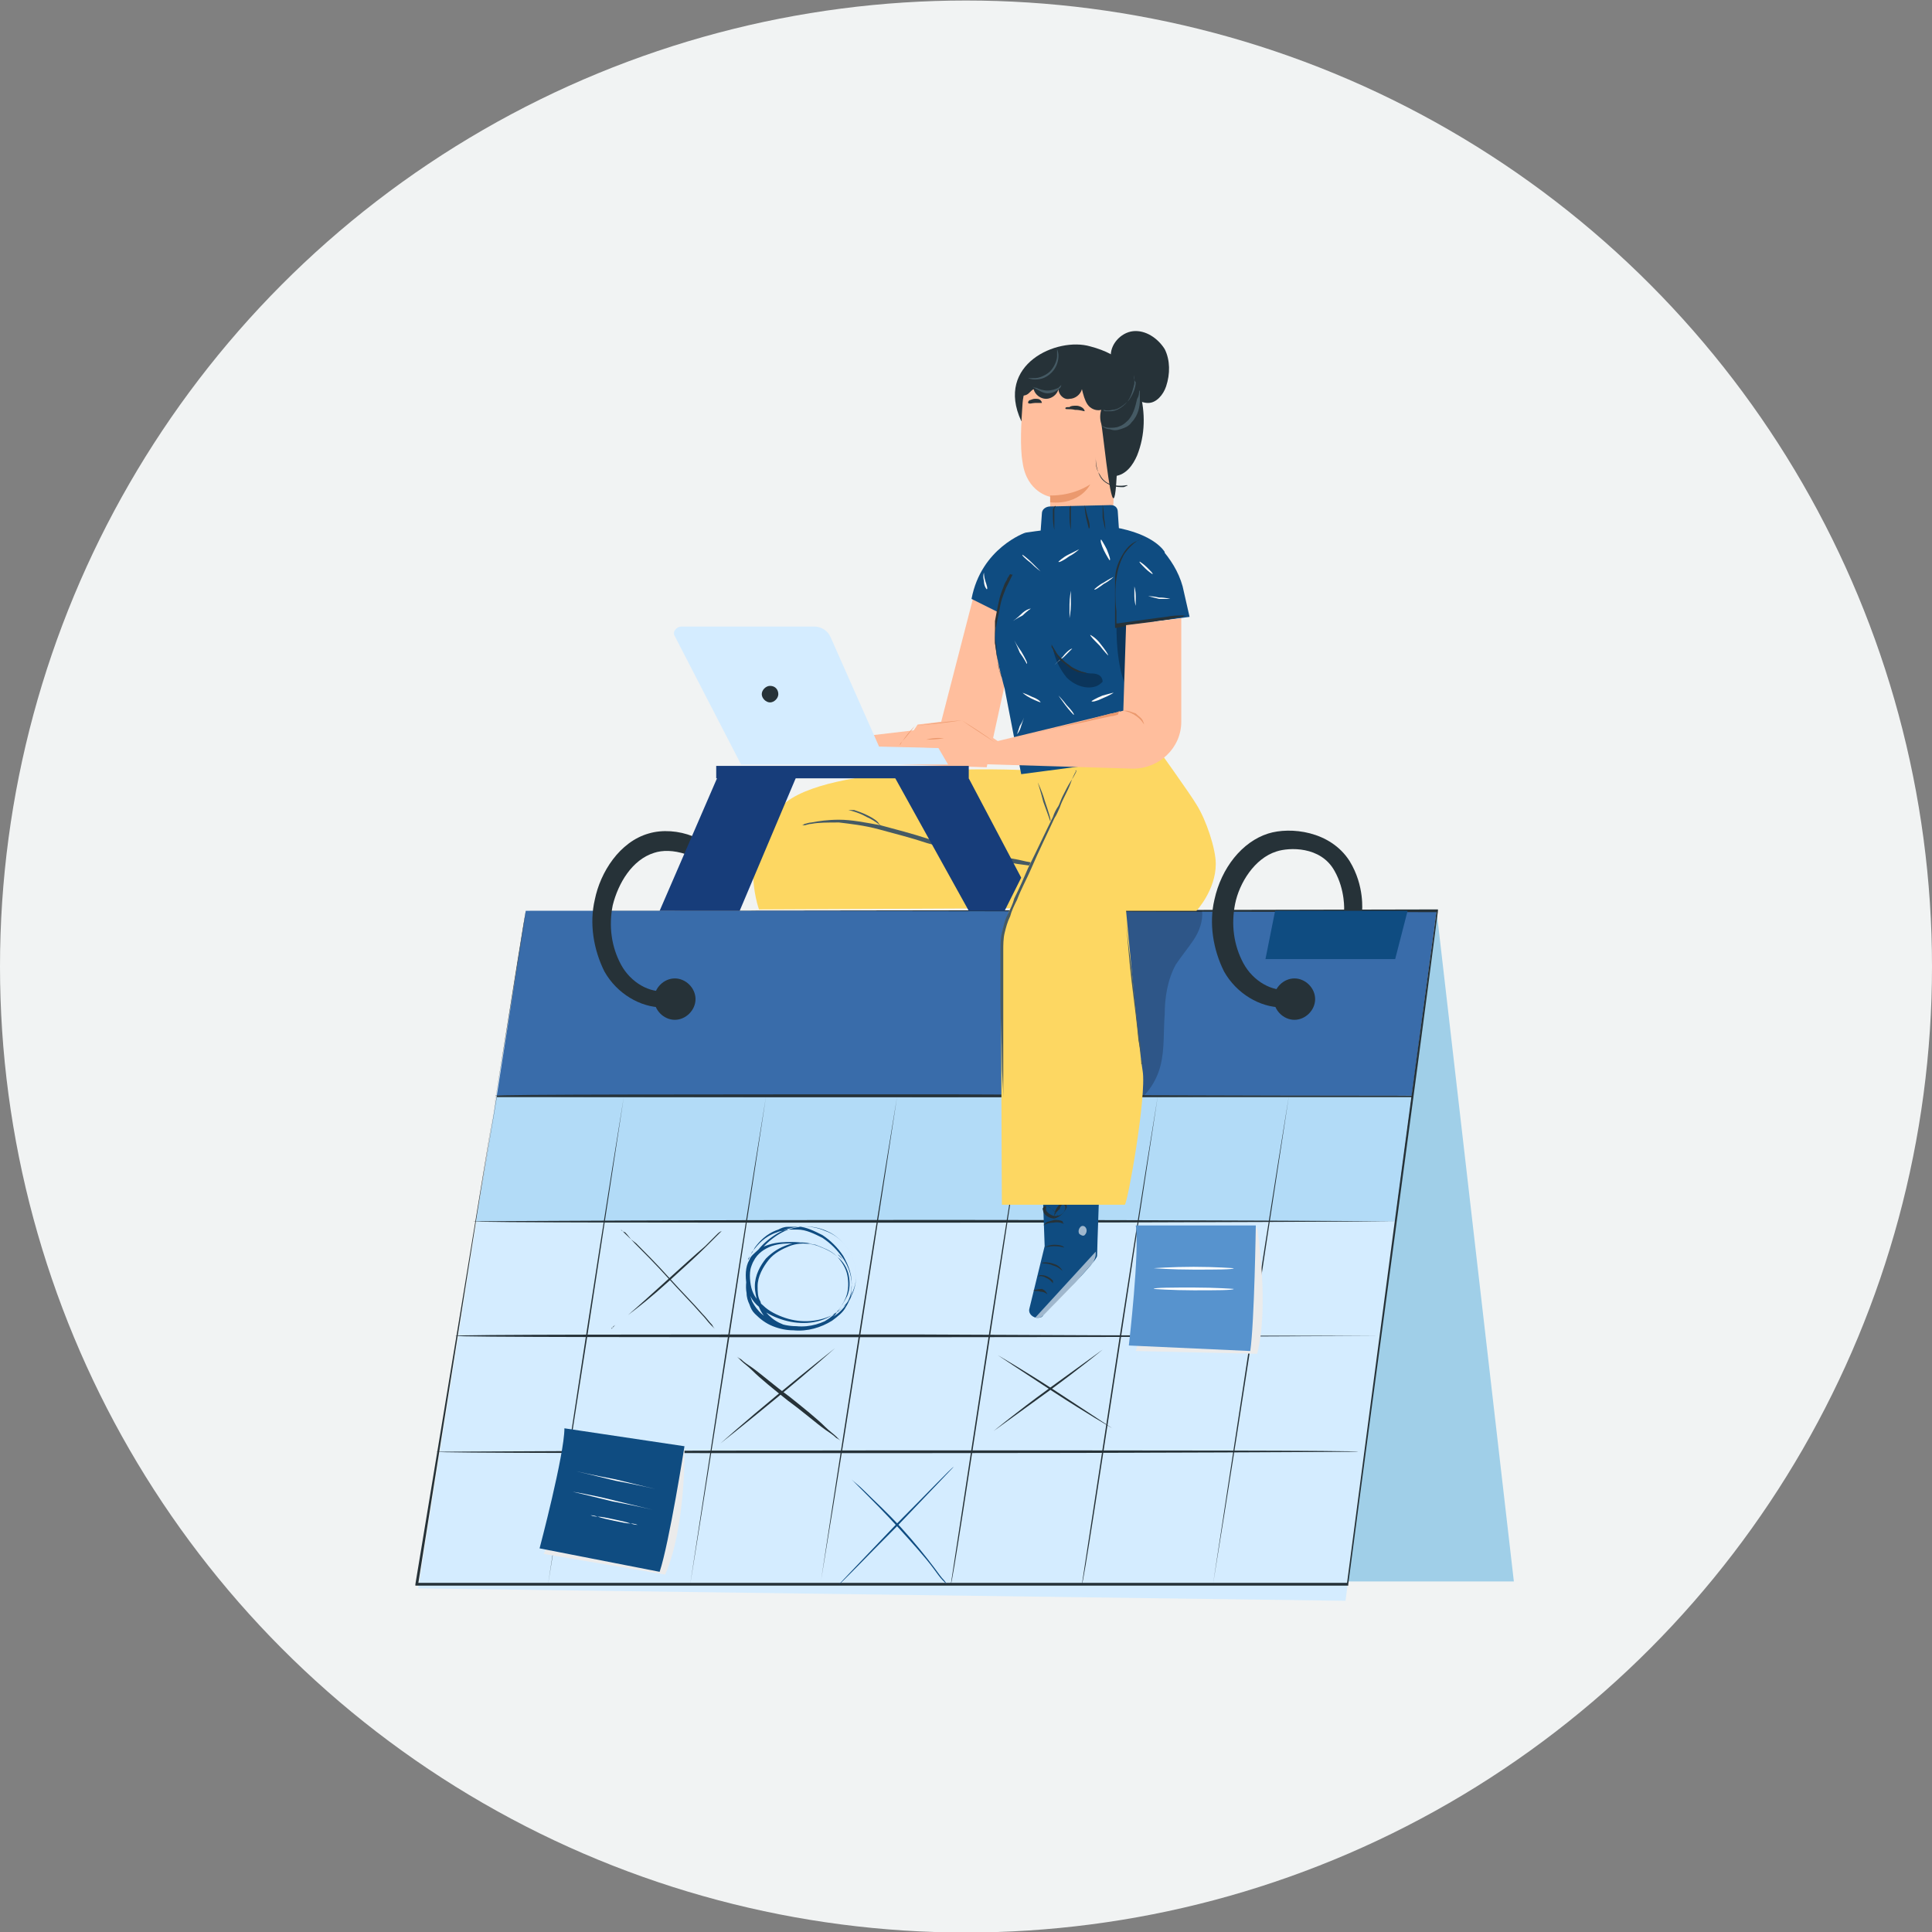 <svg xmlns="http://www.w3.org/2000/svg" xmlns:xlink="http://www.w3.org/1999/xlink" id="Camada_1" x="0px" y="0px" viewBox="0 0 140 140" style="enable-background:new 0 0 140 140;" xml:space="preserve"><rect x="0" y="0" width="140" height="140" fill="#808080" stroke="none"/><style type="text/css">	.st0{fill:#F1F3F3;}	.st1{fill:#A0CFE8;}	.st2{fill:#D4ECFF;}	.st3{fill:#B2DBF7;}	.st4{fill:#263238;}	.st5{fill:#396CAA;}	.st6{opacity:0.2;}	.st7{fill:#0F4C81;}	.st8{fill:#EBEBEB;}	.st9{fill:#FFFFFF;}	.st10{fill:#5793CE;}	.st11{fill:#FFBE9D;}	.st12{fill:#FDD762;}	.st13{fill:#455A64;}	.st14{opacity:0.6;}	.st15{fill:#EB996E;}	.st16{fill:#173D7A;}	.st17{fill:none;stroke:#4F595E;stroke-width:5.000000e-02;stroke-miterlimit:10;}	.st18{opacity:0.3;}	.st19{fill:#FAFAFA;}</style><g>	<g id="Deployment" transform="translate(0 0.437)">		<circle id="Ellipse_8" class="st0" cx="70" cy="69.6" r="70"></circle>	</g>	<g>		<g>			<g>				<g>					<polygon class="st1" points="97.6,114.6 109.7,114.6 104.1,66      "></polygon>				</g>				<g>					<polygon class="st2" points="38.1,66 30.3,115.1 97.5,116 104.1,66      "></polygon>				</g>				<g>					<polygon class="st3" points="101.1,88.5 34.5,88.5 36,79.4 102.3,79.4      "></polygon>					<path class="st4" d="M101.1,88.5H34.5l0,0l1.5-9.1h66.4l0,0L101.1,88.5z M34.5,88.5h66.6l1.2-9H36L34.5,88.5z"></path>				</g>				<g>					<polygon class="st5" points="38.1,66 36,79.4 102.3,79.4 104.1,66      "></polygon>				</g>				<g>					<g>						<path class="st4" d="M38.1,66c0.5,0,26.9,0,66-0.1l0.1,0l0,0.1c-1.9,14.7-4.2,31.3-6.5,48.8l0,0.1h-0.1c-0.2,0-0.5,0-0.8,0        c-24.8,0-47.8,0-66.6,0h-0.1l0-0.1C35,85.2,38.1,66.4,38.1,66c-0.1,0.4-3.1,19.3-7.8,48.8l0-0.1c18.7,0,41.7,0,66.6,0        c0.3,0,0.5,0,0.8,0l-0.1,0.1c2.3-17.5,4.5-34.2,6.5-48.8l0.1,0.1C65,66,38.6,66,38.1,66z"></path>					</g>				</g>				<g>					<g>						<path class="st4" d="M102.3,79.4c0,0-14.9,0.1-33.2,0.1c-18.3,0-33.2,0-33.2-0.1s14.8-0.1,33.2-0.1        C87.5,79.4,102.3,79.4,102.3,79.4z"></path>					</g>				</g>				<g>					<g>						<path class="st4" d="M101.1,88.5c0,0-14.9,0.1-33.4,0.1c-18.4,0-33.4,0-33.4-0.1c0,0,14.9-0.1,33.4-0.1        C86.2,88.4,101.1,88.5,101.1,88.5z"></path>					</g>				</g>				<g>					<g>						<path class="st4" d="M99.8,96.8c0,0-14.9,0.1-33.4,0.1c-18.4,0-33.4,0-33.4-0.1s14.9-0.1,33.4-0.1        C84.8,96.8,99.8,96.8,99.8,96.8z"></path>					</g>				</g>				<g>					<g>						<path class="st4" d="M98.4,105.2c0,0-14.9,0.1-33.4,0.1c-18.4,0-33.4,0-33.4-0.1c0,0,14.9-0.1,33.4-0.1        C83.5,105.1,98.4,105.1,98.4,105.2z"></path>					</g>				</g>				<g>					<g>						<path class="st4" d="M39.7,114.9c0,0,1.2-7.9,2.7-17.7c1.5-9.8,2.8-17.7,2.8-17.7c0,0-1.2,7.9-2.7,17.7        C41,106.9,39.7,114.9,39.7,114.9z"></path>					</g>				</g>				<g>					<g>						<path class="st4" d="M50,114.9c0,0,1.2-7.9,2.7-17.7c1.5-9.8,2.8-17.7,2.8-17.7c0,0-1.2,7.9-2.7,17.7        C51.3,106.9,50,114.9,50,114.9z"></path>					</g>				</g>				<g>					<g>						<path class="st4" d="M59.5,114.5c0,0,1.2-7.9,2.7-17.5c1.5-9.7,2.8-17.5,2.8-17.5c0,0-1.2,7.9-2.7,17.5        C60.8,106.7,59.5,114.5,59.5,114.5z"></path>					</g>				</g>				<g>					<g>						<path class="st4" d="M68.9,114.8c0,0,1.2-7.9,2.7-17.7c1.5-9.8,2.8-17.7,2.8-17.7c0,0-1.2,7.9-2.7,17.7        C70.2,106.9,69,114.8,68.9,114.8z"></path>					</g>				</g>				<g>					<g>						<path class="st4" d="M78.4,114.8c0,0,1.2-7.9,2.7-17.7c1.5-9.8,2.8-17.7,2.8-17.7c0,0-1.2,7.9-2.7,17.7        C79.7,106.9,78.5,114.8,78.4,114.8z"></path>					</g>				</g>				<g>					<g>						<path class="st4" d="M87.9,114.8c0,0,1.2-7.9,2.7-17.7c1.5-9.8,2.8-17.7,2.8-17.7c0,0-1.2,7.9-2.7,17.7        C89.2,106.9,87.9,114.8,87.9,114.8z"></path>					</g>				</g>			</g>			<g class="st6">				<g>					<path d="M81.9,80.1c1.1-0.5,1.9-1.7,2.2-2.9c0.3-1.2,0.2-2.5,0.3-3.7c0-1.2,0.2-2.5,0.8-3.6c0.4-0.6,0.9-1.2,1.3-1.8       c0.4-0.6,0.7-1.4,0.6-2.1L80,66L81.9,80.1z"></path>				</g>			</g>			<g>				<g>					<path class="st4" d="M52.3,89.2C52.3,89.2,52.3,89.2,52.3,89.2c-0.1,0.1-0.2,0.2-0.3,0.3c-0.2,0.2-0.5,0.5-0.8,0.8       c-0.7,0.7-1.7,1.6-2.8,2.6c-1.1,1-2.1,1.8-2.9,2.4c-0.4,0.3-0.7,0.5-0.9,0.7c-0.1,0.1-0.2,0.1-0.2,0.2c-0.1,0-0.1,0.1-0.1,0.1       c0,0,0,0,0.1-0.1c0.1-0.1,0.1-0.1,0.2-0.2c0.2-0.2,0.5-0.4,0.9-0.7c0.7-0.6,1.7-1.5,2.8-2.5c1.1-1,2.1-1.9,2.8-2.5       c0.3-0.3,0.6-0.6,0.8-0.8C52.1,89.3,52.1,89.3,52.3,89.2C52.3,89.2,52.3,89.2,52.3,89.2z"></path>				</g>			</g>			<g>				<g>					<path class="st4" d="M51.8,96.3c0,0-0.1-0.1-0.3-0.3c-0.2-0.2-0.4-0.5-0.7-0.8c-0.6-0.7-1.5-1.6-2.4-2.6       c-0.9-1-1.8-1.9-2.4-2.5c-0.3-0.3-0.5-0.6-0.7-0.8C45,89.2,45,89.1,45,89.1c0,0,0.1,0.1,0.3,0.3c0.2,0.2,0.4,0.4,0.8,0.7       c0.6,0.6,1.5,1.5,2.4,2.5c0.9,1,1.8,1.9,2.4,2.6c0.3,0.3,0.5,0.6,0.7,0.8C51.7,96.2,51.8,96.3,51.8,96.3z"></path>				</g>			</g>			<g>				<g>					<path class="st7" d="M54.2,91.3c0,0,0-0.1,0.1-0.2c0.1-0.1,0.1-0.3,0.3-0.5c0.3-0.4,0.8-1,1.7-1.3c0.2-0.1,0.5-0.1,0.7-0.2       c0.3,0,0.5,0,0.8,0c0.6,0,1.2,0.3,1.8,0.6c0.6,0.4,1.1,0.9,1.5,1.5c0.4,0.6,0.7,1.4,0.6,2.3c0,0.4-0.2,0.9-0.4,1.2       c-0.2,0.4-0.6,0.7-1,1c-0.8,0.5-1.8,0.8-2.8,0.7c-0.5,0-1-0.1-1.5-0.3c-0.5-0.2-0.9-0.5-1.3-0.9c-0.2-0.2-0.3-0.4-0.4-0.7       c-0.1-0.2-0.2-0.5-0.2-0.8c-0.1-0.5,0-1.1,0.1-1.7c0.3-1.1,1.1-2,2.1-2.6c1-0.6,2.4-0.7,3.5-0.2c0.6,0.2,1.1,0.6,1.5,1.1       c0.4,0.5,0.6,1.1,0.7,1.7c0.1,0.6,0,1.3-0.3,1.9c-0.1,0.3-0.3,0.6-0.6,0.8c-0.2,0.2-0.5,0.4-0.8,0.6c-1.1,0.7-2.5,0.7-3.7,0.3       c-0.6-0.2-1.2-0.5-1.6-0.9c-0.5-0.4-0.8-1-0.9-1.6c-0.1-0.6-0.1-1.3,0.2-1.8c0.1-0.3,0.4-0.5,0.6-0.7c0.2-0.2,0.5-0.3,0.8-0.4       c0.6-0.2,1.2-0.2,1.7-0.2c0.6,0,1.1,0.1,1.7,0.2c0.5,0.2,1.1,0.4,1.5,0.8c0.4,0.4,0.7,0.9,0.8,1.4c0.1,0.5,0.1,1.1-0.1,1.6       c-0.2,0.5-0.5,0.9-0.8,1.3c-0.7,0.7-1.7,1.1-2.6,1.1c-0.5,0-0.9,0-1.3-0.2c-0.4-0.2-0.8-0.4-1.1-0.7c-0.3-0.3-0.5-0.7-0.6-1.1       c-0.1-0.4-0.2-0.8-0.2-1.2c0-0.8,0.4-1.5,0.8-2c0.5-0.5,1-0.8,1.6-1c0.5-0.2,1.1-0.2,1.6-0.1c0.9,0.1,1.6,0.5,2,0.8       c0.2,0.1,0.3,0.3,0.4,0.4c0.1,0.1,0.1,0.1,0.1,0.1s0,0-0.1-0.1c-0.1-0.1-0.2-0.2-0.4-0.4c-0.4-0.3-1.1-0.7-2-0.8       c-0.5,0-1,0-1.5,0.2c-0.5,0.2-1.1,0.5-1.5,1c-0.4,0.5-0.8,1.2-0.8,1.9c0,0.4,0,0.8,0.2,1.1c0.1,0.4,0.3,0.7,0.6,1       c0.3,0.3,0.6,0.5,1.1,0.7c0.4,0.1,0.9,0.2,1.3,0.2c0.9,0,1.8-0.4,2.5-1.1c0.3-0.3,0.6-0.8,0.8-1.2c0.2-0.5,0.2-1,0.1-1.5       c-0.1-0.5-0.4-1-0.8-1.3c-0.4-0.4-0.9-0.6-1.4-0.8c-0.5-0.2-1.1-0.2-1.7-0.2c-0.6,0-1.1,0-1.7,0.2c-0.5,0.2-1,0.5-1.3,1.1       c-0.3,0.5-0.3,1.1-0.2,1.7c0.1,0.6,0.4,1.1,0.9,1.5c0.4,0.4,1,0.7,1.6,0.9c1.2,0.4,2.5,0.3,3.6-0.3c0.3-0.2,0.5-0.4,0.7-0.6       c0.2-0.2,0.4-0.5,0.5-0.8c0.3-0.6,0.4-1.2,0.3-1.8c-0.1-0.6-0.3-1.2-0.7-1.7c-0.4-0.5-0.9-0.9-1.4-1.1       c-1.1-0.5-2.4-0.4-3.4,0.2c-1,0.6-1.8,1.5-2.1,2.5c-0.2,0.5-0.2,1.1-0.1,1.6c0,0.3,0.1,0.5,0.2,0.8c0.1,0.2,0.3,0.5,0.4,0.6       c0.3,0.4,0.8,0.7,1.3,0.9c0.5,0.2,1,0.3,1.5,0.3c1,0.1,1.9-0.2,2.7-0.7c0.8-0.5,1.3-1.3,1.3-2.1c0.1-0.8-0.2-1.6-0.6-2.3       c-0.4-0.6-0.9-1.1-1.5-1.5c-0.6-0.3-1.2-0.6-1.7-0.6c-0.3,0-0.6,0-0.8,0c-0.3,0-0.5,0.1-0.7,0.2c-0.9,0.3-1.4,0.9-1.7,1.3       c-0.1,0.2-0.2,0.4-0.3,0.5C54.3,91.2,54.2,91.3,54.2,91.3z"></path>				</g>			</g>			<g>				<g>					<path class="st4" d="M60.5,97.7c0,0-1.8,1.6-4.1,3.5c-2.3,1.9-4.2,3.4-4.2,3.4c0,0,1.8-1.6,4.1-3.5       C58.6,99.2,60.5,97.7,60.5,97.7z"></path>				</g>			</g>			<g>				<g>					<path class="st4" d="M60.9,104.4c0,0-0.1-0.1-0.3-0.2c-0.2-0.2-0.5-0.4-0.8-0.6c-0.7-0.5-1.6-1.3-2.7-2.1c-1-0.8-2-1.6-2.6-2.2       c-0.3-0.3-0.6-0.5-0.8-0.7c-0.2-0.2-0.3-0.3-0.3-0.3c0,0,0.1,0.1,0.3,0.2c0.2,0.2,0.5,0.4,0.8,0.6c0.7,0.5,1.6,1.3,2.7,2.1       c1,0.8,2,1.6,2.6,2.2c0.3,0.3,0.6,0.5,0.8,0.7C60.8,104.3,60.9,104.4,60.9,104.4z"></path>				</g>			</g>			<g>				<g>					<path class="st4" d="M79.9,97.8c0,0-1.7,1.4-3.9,3c-2.2,1.6-4,2.9-4,2.9c0,0,1.7-1.4,3.9-3C78.1,99.1,79.9,97.8,79.9,97.8z"></path>				</g>			</g>			<g>				<g>					<path class="st4" d="M80.6,103.5c0,0-1.9-1.1-4.2-2.6c-2.3-1.5-4.1-2.7-4.1-2.7c0,0,1.9,1.1,4.2,2.6       C78.8,102.3,80.6,103.5,80.6,103.5z"></path>				</g>			</g>			<g>				<g>					<path class="st7" d="M60.8,114.8c0,0,1.8-1.9,4.1-4.3c2.3-2.3,4.1-4.2,4.2-4.2c0,0-1.8,1.9-4.1,4.3       C62.7,112.9,60.9,114.8,60.8,114.8z"></path>				</g>			</g>			<g>				<g>					<path class="st7" d="M68.6,114.8C68.6,114.8,68.5,114.8,68.6,114.8c-0.1-0.1-0.2-0.2-0.3-0.3c-0.2-0.2-0.4-0.5-0.7-0.9       c-0.6-0.8-1.5-1.8-2.5-2.9c-1-1.1-1.9-2-2.6-2.7c-0.3-0.3-0.6-0.6-0.8-0.8c-0.1-0.1-0.2-0.2-0.2-0.2c-0.1-0.1-0.1-0.1-0.1-0.1       c0,0,0,0,0.1,0.1c0.1,0.1,0.1,0.1,0.2,0.2c0.2,0.2,0.5,0.4,0.9,0.8c0.7,0.7,1.7,1.6,2.7,2.7c1,1.1,1.8,2.1,2.4,2.9       c0.3,0.4,0.5,0.7,0.7,0.9C68.4,114.5,68.5,114.6,68.6,114.8C68.6,114.7,68.6,114.8,68.6,114.8z"></path>				</g>			</g>			<g>				<g>					<g>						<path class="st8" d="M49.6,105c0,0,0.1,5.7-1.4,9.1l-8.8-1.5c0,0,2.6-5.4,1.9-8.4L49.6,105z"></path>					</g>				</g>				<g>					<g>						<g>							<path class="st7" d="M49.6,104.8c0,0-1.1,7-1.8,9.1l-8.7-1.7c0,0,1.8-6.8,1.8-8.7L49.6,104.8z"></path>						</g>					</g>					<g>						<g>							<g>								<path class="st9" d="M41.7,106.6c0,0,1.3,0.3,2.9,0.7c1.6,0.3,2.9,0.6,2.9,0.6c0,0-1.3-0.3-2.9-0.7          C43,106.9,41.7,106.6,41.7,106.6z"></path>							</g>						</g>					</g>					<g>						<g>							<g>								<path class="st9" d="M41.5,108.1c0,0,1.3,0.3,2.9,0.7c1.6,0.3,2.9,0.6,2.9,0.6c0,0-1.3-0.3-2.9-0.7          C42.8,108.3,41.5,108.1,41.5,108.1z"></path>							</g>						</g>					</g>					<g>						<g>							<g>								<path class="st9" d="M42.8,109.8c0,0,0.2,0.1,0.5,0.1c0.3,0.1,0.7,0.2,1.2,0.3c0.5,0.1,0.9,0.2,1.2,0.2          c0.3,0.1,0.5,0.1,0.5,0.1c0,0-0.2-0.1-0.5-0.1c-0.3-0.1-0.7-0.2-1.2-0.3c-0.5-0.1-0.9-0.2-1.2-0.2          C43,109.8,42.8,109.8,42.8,109.8z"></path>							</g>						</g>					</g>				</g>			</g>			<g>				<g>					<g>						<path class="st8" d="M91.1,89c0,0,0.9,5.6,0,9.1l-8.8-0.2c0,0,1.8-5.7,0.7-8.5L91.1,89z"></path>					</g>				</g>				<g>					<g>						<g>							<path class="st10" d="M91,88.8c0,0-0.1,7-0.4,9.1l-8.8-0.4c0,0,0.8-6.9,0.5-8.7H91z"></path>						</g>					</g>					<g>						<g>							<g>								<path class="st9" d="M83.6,91.9c0,0,1.3,0.1,2.9,0.1c1.6,0,2.9,0,2.9-0.1c0,0-1.3-0.1-2.9-0.1          C84.9,91.8,83.6,91.9,83.6,91.9z"></path>							</g>						</g>					</g>					<g>						<g>							<g>								<path class="st9" d="M83.6,93.4c0,0,1.3,0.1,2.9,0.1c1.6,0,2.9,0,2.9-0.1c0,0-1.3-0.1-2.9-0.1C85,93.3,83.6,93.3,83.6,93.4z          "></path>							</g>						</g>					</g>					<g>						<g>							<g>								<path class="st9" d="M85.2,94.7c0,0,0.2,0,0.5,0c0.3,0,0.7,0,1.2,0c0.5,0,0.9,0,1.2,0c0.3,0,0.5,0,0.5,0c0,0-0.2,0-0.5,0          c-0.3,0-0.7,0-1.2,0c-0.5,0-0.9,0-1.2,0C85.4,94.7,85.2,94.7,85.2,94.7z"></path>							</g>						</g>					</g>				</g>			</g>			<g>				<path class="st4" d="M92.9,73c-1.6,0-3.3-1-4.2-2.6c-0.8-1.6-1.1-3.5-0.7-5.2c0.5-2.3,2-4.2,3.9-4.8c1.6-0.5,4.5-0.2,5.9,2      c1.1,1.8,0.9,3.6,0.9,3.7c0,0.4-0.4,0.7-0.7,0.6c-0.4,0-0.7-0.4-0.6-0.7c0,0,0.1-1.5-0.7-2.9c-1-1.8-3.3-1.7-4.2-1.4      c-1.6,0.5-2.7,2.3-3,3.8c-0.3,1.5-0.1,3,0.6,4.3c0.7,1.3,2.1,2.1,3.3,1.9c0.4-0.1,0.7,0.2,0.8,0.6c0.1,0.4-0.2,0.7-0.6,0.8      C93.3,73,93.1,73,92.9,73z"></path>			</g>			<g>				<path class="st4" d="M48,73c-1.6,0-3.3-1-4.2-2.6c-0.8-1.6-1.1-3.5-0.7-5.2c0.4-2,1.8-4.2,3.9-4.8c1-0.3,2.2-0.2,3.2,0.2      l-0.5,1.3c-0.9-0.3-1.7-0.3-2.3-0.1c-1.6,0.5-2.6,2.2-3,3.8c-0.3,1.5-0.1,3,0.6,4.3c0.7,1.3,2.1,2.1,3.3,1.9l0.2,1.4      C48.4,73,48.2,73,48,73z"></path>			</g>			<g>				<polygon class="st7" points="92.4,66 91.7,69.5 101.1,69.5 102,66     "></polygon>			</g>			<g>				<path class="st4" d="M50.4,72.4c0,0.8-0.7,1.5-1.5,1.5c-0.8,0-1.5-0.7-1.5-1.5c0-0.8,0.7-1.5,1.5-1.5      C49.7,70.9,50.4,71.6,50.4,72.4z"></path>			</g>			<g>				<path class="st4" d="M95.3,72.4c0,0.8-0.7,1.5-1.5,1.5c-0.8,0-1.5-0.7-1.5-1.5c0-0.8,0.7-1.5,1.5-1.5      C94.6,70.9,95.3,71.6,95.3,72.4z"></path>			</g>		</g>		<g>			<g>				<g>					<polygon class="st11" points="70.5,43.4 68.1,52.7 59.6,53.7 59.6,55.2 71.5,55.6 73.8,45.1      "></polygon>				</g>			</g>		</g>		<g>			<g>				<g>					<path class="st12" d="M74.1,55.8c0,0-13.3-0.6-17.1,2.3s-2,7.8-2,7.8l21.4-0.1l1.9-10.8L74.1,55.8z"></path>				</g>				<g>					<g>						<path class="st13" d="M76.4,63c0,0-0.1,0-0.2,0c-0.1,0-0.3,0-0.5-0.1c-0.5-0.1-1.2-0.2-2-0.3c-1.7-0.3-4-0.8-6.5-1.5        c-1.2-0.4-2.4-0.7-3.5-1c-1.1-0.3-2.1-0.4-2.9-0.5c-0.8,0-1.5,0-2,0.1c-0.2,0-0.4,0.1-0.5,0.1c-0.1,0-0.2,0-0.2,0        c0,0,0.1,0,0.2-0.1c0.1,0,0.3-0.1,0.5-0.1c0.5-0.1,1.2-0.2,2-0.2c0.9,0,1.9,0.2,3,0.4c1.1,0.3,2.3,0.6,3.5,1        c2.5,0.7,4.8,1.2,6.5,1.5c0.8,0.2,1.5,0.3,2,0.3c0.2,0,0.4,0.1,0.5,0.1C76.3,63,76.4,63,76.4,63z"></path>					</g>				</g>				<g>					<g>						<path class="st13" d="M64,60c0,0-0.5-0.5-1.2-0.8c-0.7-0.4-1.4-0.5-1.3-0.5c0,0,0.2,0,0.4,0c0.3,0.1,0.6,0.2,1,0.4        c0.4,0.2,0.7,0.4,0.8,0.6C63.9,59.9,64,60,64,60z"></path>					</g>				</g>			</g>			<g>				<g>					<path class="st7" d="M75.5,84.7l0.2,5.6l-1.1,4.5c-0.1,0.3,0.1,0.6,0.5,0.7l0,0c0.2,0,0.4,0,0.5-0.2c0.8-0.8,3.9-3.9,3.9-4.3       c0-0.5,0.2-5.9,0.2-5.9L75.5,84.7z"></path>				</g>				<g class="st14">					<path class="st9" d="M75,95.5l4.4-4.8l0,0.2c0,0.2-0.1,0.4-0.2,0.6c-0.4,0.4-1.3,1.6-3.7,3.9C75.4,95.5,75.2,95.5,75,95.5       L75,95.5z"></path>				</g>				<g class="st14">					<g>						<path class="st9" d="M78.3,88.9c-0.1,0.1-0.2,0.3-0.1,0.5c0.1,0.1,0.3,0.2,0.4,0.1c0.1-0.1,0.2-0.3,0.1-0.5        C78.6,88.8,78.4,88.8,78.3,88.9"></path>					</g>				</g>				<g>					<g>						<path class="st4" d="M76.3,93c0,0-0.2-0.3-0.5-0.4c-0.3-0.2-0.6-0.1-0.6-0.1c0,0,0.1-0.1,0.2-0.1c0.1,0,0.3,0,0.5,0.1        c0.2,0.1,0.3,0.2,0.4,0.3C76.3,93,76.3,93,76.3,93z"></path>					</g>				</g>				<g>					<g>						<path class="st4" d="M75.9,93.8c0,0-0.2-0.2-0.5-0.2c-0.3-0.1-0.5,0-0.5-0.1c0,0,0.3-0.1,0.6-0.1        C75.8,93.5,75.9,93.8,75.9,93.8z"></path>					</g>				</g>				<g>					<g>						<path class="st4" d="M77,92.1c0,0-0.3-0.3-0.7-0.4c-0.4-0.2-0.8-0.1-0.8-0.2c0,0,0.4-0.1,0.9,0.1C76.8,91.7,77,92.1,77,92.1z"></path>					</g>				</g>				<g>					<g>						<path class="st4" d="M77.1,90.4c0,0-0.3-0.1-0.7-0.1c-0.4,0-0.7,0.1-0.7,0.1c0,0,0.3-0.2,0.7-0.2        C76.8,90.2,77.1,90.3,77.1,90.4z"></path>					</g>				</g>				<g>					<g>						<path class="st4" d="M77.1,88.7c0,0-0.3-0.2-0.8-0.1c-0.4,0-0.7,0.2-0.7,0.2c0,0,0.1-0.1,0.2-0.2c0.1-0.1,0.3-0.1,0.6-0.2        c0.2,0,0.4,0,0.6,0.1C77,88.6,77.1,88.7,77.1,88.7z"></path>					</g>				</g>				<g>					<g>						<path class="st4" d="M76.4,88.3c0,0,0-0.1,0-0.2c0-0.1,0-0.3,0.2-0.6c0.1-0.1,0.1-0.2,0.3-0.3c0.1,0,0.2,0,0.3,0        c0.1,0.1,0.1,0.2,0.1,0.3C77.1,87.9,76.8,88.2,76.4,88.3c-0.3,0-0.7-0.2-0.8-0.5c0-0.1-0.1-0.2,0-0.3c0-0.1,0.2-0.1,0.2-0.1        c0.2,0,0.3,0.1,0.4,0.2c0.2,0.2,0.3,0.3,0.4,0.4c0.1,0.1,0.1,0.2,0.1,0.2c0,0-0.1-0.3-0.5-0.6c-0.1-0.1-0.2-0.1-0.3-0.2        c-0.1,0-0.1,0-0.1,0.1c0,0,0,0.1,0,0.2c0.1,0.2,0.5,0.5,0.8,0.4c0.3,0,0.6-0.3,0.6-0.6c0-0.1,0-0.1-0.1-0.2c0,0-0.1-0.1-0.1,0        c-0.1,0-0.2,0.2-0.2,0.3C76.3,88,76.4,88.3,76.4,88.3z"></path>					</g>				</g>			</g>			<g>				<path class="st12" d="M78.4,55.1c0,0-5.8,10.9-5.8,12.8c-0.1,1.9,0,19.4,0,19.4h8.9c0.2,0,1.6-7.9,1.3-9.7      c-0.3-1.8-1.2-11.6-1.2-11.6h5.1c0,0,1.4-1.5,1.4-3.4c0-1.1-0.7-3.2-1.4-4.3c-0.4-0.7-3.2-4.6-3.2-4.6L78.4,55.1z"></path>			</g>			<g>				<g>					<path class="st13" d="M78,55.8C78,55.8,78,55.8,78,55.8c0,0.1-0.1,0.2-0.1,0.2c-0.1,0.2-0.2,0.4-0.3,0.7       c-0.1,0.3-0.3,0.7-0.5,1.1c-0.1,0.2-0.2,0.4-0.3,0.7c-0.1,0.2-0.2,0.5-0.4,0.8c-0.5,1.1-1.1,2.3-1.7,3.7       c-0.3,0.7-0.7,1.4-1,2.2c-0.2,0.4-0.4,0.8-0.5,1.2c-0.2,0.4-0.3,0.8-0.4,1.2c-0.1,0.4-0.1,0.9-0.1,1.3c0,0.4,0,0.9,0,1.3       c0,0.8,0,1.7,0,2.4c0,1.6,0,2.9,0,4.1c0,1.2,0,2.1,0,2.8c0,0.3,0,0.6,0,0.8c0,0.1,0,0.1,0,0.2c0,0,0,0.1,0,0.1c0,0,0,0,0-0.1       c0-0.1,0-0.1,0-0.2c0-0.2,0-0.4,0-0.8c0-0.7-0.1-1.6-0.1-2.8c0-1.2-0.1-2.6-0.1-4.1c0-0.8,0-1.6,0-2.4c0-0.4,0-0.9,0-1.3       c0-0.4,0-0.9,0.1-1.3c0.1-0.4,0.2-0.9,0.4-1.3c0.2-0.4,0.4-0.8,0.5-1.2c0.4-0.8,0.7-1.5,1-2.2c0.7-1.4,1.3-2.7,1.8-3.7       c0.1-0.3,0.2-0.5,0.4-0.8c0.1-0.2,0.2-0.5,0.3-0.7c0.2-0.4,0.4-0.8,0.6-1.1c0.2-0.3,0.3-0.5,0.4-0.7       C77.9,55.9,77.9,55.9,78,55.8C78,55.8,78,55.8,78,55.8z"></path>				</g>			</g>			<g>				<g>					<path class="st13" d="M76.1,59.5c0,0-0.2-0.6-0.5-1.4c-0.2-0.8-0.4-1.4-0.4-1.4c0,0,0.3,0.6,0.5,1.3       C76,58.9,76.2,59.5,76.1,59.5z"></path>				</g>			</g>			<g>				<g>					<path class="st13" d="M82.8,77.2c0,0,0,0,0-0.1c0-0.1,0-0.2-0.1-0.4c0-0.3-0.1-0.8-0.2-1.3c-0.1-1.1-0.3-2.7-0.5-4.3       c-0.2-1.7-0.3-3.2-0.4-4.3c0-0.5-0.1-1-0.1-1.3c0-0.1,0-0.3,0-0.4c0-0.1,0-0.1,0-0.1c0,0,0,0,0,0.1c0,0.1,0,0.2,0,0.4       c0,0.3,0.1,0.8,0.1,1.3c0.1,1.1,0.3,2.7,0.5,4.3c0.2,1.7,0.3,3.2,0.5,4.3c0.1,0.5,0.1,1,0.1,1.3c0,0.1,0,0.3,0,0.4       C82.8,77.1,82.8,77.2,82.8,77.2z"></path>				</g>			</g>		</g>		<g>			<g>				<path class="st4" d="M80.5,25.9c-0.1-0.9,0.7-1.8,1.6-1.9c0.9-0.1,1.8,0.5,2.3,1.3c0.4,0.8,0.4,1.8,0.1,2.7      c-0.2,0.6-0.7,1.2-1.3,1.2c-0.6,0-1.1-0.4-1.5-0.9"></path>			</g>			<g>				<path class="st4" d="M74,30.5c-1.9-4.1,2.6-6.1,5-5.4c2.3,0.6,3.2,1.8,3.6,3.3c0.4,1.5,0.4,3.1-0.2,4.6      c-0.3,0.7-0.8,1.4-1.6,1.5"></path>			</g>			<g>				<g>					<g>						<g>							<g>								<g>									<g>										<g>											<g>												<g>													<g>														<g>															<g>																<g>																	<path class="st11" d="M80.3,27.4c0.4,0,0.7,0.4,0.7,0.8l0,0l-0.4,10.4c0,1.2-1.8,1.9-3.1,1.9l0,0                   c-1.3,0-1.4-0.7-1.4-1.8c0-1.9,0-2.7,0-2.7c0,0-1.7-0.3-2-2.5c-0.2-1.1-0.1-2.9,0-4.3c0.1-1.3,0.9-2.9,2.3-2.8                   L80.3,27.4z"></path>																</g>															</g>														</g>													</g>												</g>											</g>										</g>										<g>											<g>												<g>													<g>														<g>															<g>																<g>																	<path class="st15" d="M76.1,35.9c0,0,1.5,0.1,2.9-0.8c0,0-0.7,1.5-2.9,1.3L76.1,35.9z"></path>																</g>															</g>														</g>													</g>												</g>											</g>										</g>									</g>								</g>							</g>							<g>								<g>									<g>										<g>											<g>												<g>													<g>														<path class="st4" d="M77.2,29.6c0,0.1,0.3,0,0.7,0.1c0.4,0,0.6,0.1,0.7,0.1c0,0,0-0.1-0.1-0.2                c-0.1-0.1-0.3-0.2-0.5-0.2c-0.2,0-0.4,0-0.5,0.1C77.3,29.5,77.2,29.5,77.2,29.6z"></path>													</g>												</g>											</g>										</g>									</g>								</g>							</g>							<g>								<g>									<g>										<g>											<g>												<g>													<g>														<path class="st4" d="M74.5,29.2c0.1,0.1,0.3,0,0.5,0c0.2,0,0.5,0,0.5,0c0,0,0-0.1-0.1-0.2c-0.1-0.1-0.2-0.1-0.4-0.1                c-0.2,0-0.3,0.1-0.4,0.1C74.5,29.1,74.5,29.1,74.5,29.2z"></path>													</g>												</g>											</g>										</g>									</g>								</g>							</g>						</g>					</g>					<g>						<g>							<g>								<g>									<path class="st4" d="M77.4,25.6c-0.8,0-1.4,0.3-2.1,0.6c-0.7,0.4-1.3,1-1.5,1.8c0,0.2-0.1,0.3,0,0.5           c0.1,0.2,0.4,0.2,0.6,0.1c0.2-0.1,0.3-0.3,0.5-0.4c0.1,0.4,0.5,0.7,0.9,0.7c0.4,0,0.8-0.3,0.9-0.7c0,0.4,0.4,0.8,0.8,0.7           c0.4,0,0.8-0.3,0.9-0.7c0.1,0.4,0.2,0.8,0.4,1.1c0.2,0.3,0.6,0.5,1,0.4c-0.1,0.3-0.1,0.7,0,1c0.1,0.3,0.6,5.6,0.9,5.4           c0.3-0.1,0.3-5.5,0.4-5.8c0.1-0.6,0.3-1.2,0.2-1.8c0-0.6-0.2-1.2-0.6-1.7c-0.4-0.5-1-0.8-1.6-1           C78.6,25.6,77.9,25.6,77.4,25.6"></path>								</g>							</g>						</g>					</g>				</g>			</g>			<g>				<g>					<path class="st4" d="M81.7,35.2C81.7,35.2,81.7,35.2,81.7,35.2c-0.1,0-0.2,0.1-0.3,0.1c-0.2,0-0.5,0-0.8-0.1       c-0.3-0.1-0.7-0.3-0.9-0.7c-0.2-0.4-0.3-0.9-0.3-1.4c0-0.5,0.2-1,0.2-1.4c0.1-0.4,0.1-0.8,0.1-1.1c0-0.3,0-0.6,0-0.8       c0-0.2,0-0.3,0-0.3c0,0,0,0.1,0,0.3c0,0.2,0,0.4,0,0.8c0,0.3,0,0.7-0.1,1.1c0,0.4-0.2,0.9-0.2,1.4c0,0.5,0,0.9,0.3,1.3       c0.2,0.4,0.5,0.6,0.8,0.7c0.3,0.1,0.6,0.1,0.7,0.1C81.6,35.2,81.7,35.1,81.7,35.2z"></path>				</g>			</g>			<g>				<g>					<path class="st13" d="M76.6,25.3c0,0,0.1,0.2,0.1,0.5c0,0.3-0.1,0.8-0.5,1.2c-0.4,0.4-0.8,0.5-1.2,0.5c-0.3,0-0.5-0.1-0.5-0.1       c0,0,0.2,0,0.5,0c0.3,0,0.8-0.2,1.1-0.5c0.3-0.3,0.5-0.8,0.5-1.1C76.6,25.5,76.6,25.3,76.6,25.3z"></path>				</g>			</g>			<g>				<g>					<path class="st13" d="M76.9,27.9c0,0,0,0.2-0.2,0.3c-0.2,0.2-0.5,0.3-0.8,0.3c-0.3,0-0.6-0.2-0.8-0.3c-0.2-0.1-0.3-0.2-0.3-0.2       c0,0,0.1,0.1,0.3,0.1c0.2,0.1,0.5,0.2,0.8,0.2c0.3,0,0.6-0.1,0.8-0.2C76.8,28,76.9,27.9,76.9,27.9z"></path>				</g>			</g>			<g>				<g>					<path class="st13" d="M82.2,27.2c0,0,0,0.2,0,0.6c-0.1,0.4-0.2,0.9-0.5,1.3c-0.4,0.5-0.9,0.7-1.2,0.7c-0.2,0-0.3,0-0.4,0       c-0.1,0-0.2-0.1-0.1-0.1c0,0,0.2,0.1,0.6,0c0.4,0,0.8-0.3,1.2-0.7c0.3-0.4,0.5-0.9,0.5-1.3C82.1,27.5,82.2,27.2,82.2,27.2z"></path>				</g>			</g>			<g>				<g>					<path class="st13" d="M82.6,28.3c0,0,0,0.1,0,0.2c0,0.1,0,0.3,0,0.5c0,0.4-0.1,1.1-0.6,1.6c-0.2,0.3-0.5,0.4-0.8,0.5       c-0.3,0.1-0.5,0.1-0.8,0c-0.2,0-0.4-0.1-0.5-0.2c-0.1-0.1-0.1-0.1-0.1-0.1c0,0,0.2,0.2,0.6,0.2c0.2,0,0.5,0,0.7-0.1       c0.3-0.1,0.5-0.3,0.7-0.5c0.4-0.5,0.5-1.1,0.6-1.5C82.6,28.6,82.5,28.3,82.6,28.3z"></path>				</g>			</g>		</g>		<g>			<g>				<g>					<polygon class="st16" points="52,56.3 47.8,66 53.6,66 57.7,56.3      "></polygon>				</g>			</g>			<g>				<g>					<g>						<g>							<path class="st2" d="M48.9,46.1l4.8,9.3h15L68,54.2l-4.3-0.1l-3.5-7.9c-0.2-0.5-0.7-0.8-1.2-0.8h-9.6         C49,45.4,48.7,45.8,48.9,46.1z"></path>						</g>					</g>				</g>				<g>					<g>						<g>							<path class="st4" d="M56.4,50.3c0,0.3-0.3,0.6-0.6,0.6c-0.3,0-0.6-0.3-0.6-0.6c0-0.3,0.3-0.6,0.6-0.6         C56.2,49.7,56.4,50,56.4,50.3z"></path>						</g>					</g>				</g>			</g>			<g>				<g>					<rect x="51.9" y="55.5" class="st16" width="18.3" height="0.9"></rect>				</g>			</g>			<g>				<g>					<polygon class="st16" points="64.6,55.9 70.2,66 72.8,66 73.4,64.8 74,63.6 70.2,56.4      "></polygon>				</g>			</g>		</g>		<g>			<g>				<path class="st7" d="M74.3,38.6c0,0-3.2,1.1-3.9,4.8l3.4,1.7L74.3,38.6z"></path>			</g>			<g>				<path class="st7" d="M74.3,38.6c0,0-2.3,5.1-2.2,7.8c0,1,0.7,3.5,0.7,3.5l1.2,6.2c0,0,9-1.2,9.2-1.2s-0.3-5.1-0.3-5.1l1.5-9.8      c0,0-0.7-1.3-3.7-1.8C78.8,37.9,74.3,38.6,74.3,38.6z"></path>			</g>			<g>				<g>					<path class="st4" d="M73.4,41.6c0,0-0.2,0.4-0.5,1c-0.1,0.3-0.3,0.7-0.4,1.2c-0.1,0.5-0.2,1-0.3,1.5c-0.1,0.5-0.1,1.1,0,1.5       c0,0.5,0.1,0.9,0.1,1.2c0.1,0.7,0.3,1.1,0.3,1.1c0,0,0-0.1-0.1-0.3c0-0.1-0.1-0.2-0.1-0.4c0-0.1-0.1-0.3-0.1-0.5       c-0.1-0.4-0.1-0.8-0.2-1.3c0-0.5,0-1,0-1.6c0.1-0.5,0.2-1.1,0.3-1.5c0.1-0.5,0.3-0.9,0.4-1.2c0.1-0.2,0.2-0.3,0.2-0.4       c0.1-0.1,0.1-0.2,0.2-0.3C73.4,41.7,73.4,41.6,73.4,41.6z"></path>				</g>			</g>			<g>				<g>					<path class="st17" d="M79.3,48.8"></path>				</g>			</g>			<g>				<g>					<path class="st17" d="M76.3,46.7"></path>				</g>			</g>			<g>				<path class="st7" d="M75.4,38.6l0.1-1.4c0-0.3,0.3-0.5,0.6-0.5l4.4-0.1c0.3,0,0.5,0.2,0.5,0.5l0.1,1.5c0,0-0.5,1.2-1.8,1.8      C78.1,41,76.1,41,76.1,41L75.4,38.6z"></path>			</g>			<g>				<g>					<path class="st4" d="M76.5,36.7c0,0-0.1,0.1-0.1,0.2c0,0.2,0,0.4,0,0.6c0,0.5,0,0.9,0,0.9c0,0-0.1-0.4-0.1-0.9       c0-0.2,0-0.5,0-0.6C76.4,36.7,76.5,36.6,76.5,36.7z"></path>				</g>			</g>			<g>				<g>					<path class="st4" d="M77.6,38.4c0,0-0.1-0.4-0.1-0.9c0-0.2,0-0.5,0-0.6c0-0.2,0.1-0.3,0.1-0.2c0,0,0,0.1,0,0.3       c0,0.2,0,0.4,0,0.6C77.6,38,77.6,38.4,77.6,38.4z"></path>				</g>			</g>			<g>				<g>					<path class="st4" d="M78.9,38.3c0,0-0.1-0.4-0.2-0.8c-0.1-0.5-0.1-0.9-0.1-0.9c0,0,0.1,0.4,0.2,0.8C79,38,79,38.3,78.9,38.3z"></path>				</g>			</g>			<g>				<g>					<path class="st4" d="M80.1,38.4c0,0-0.1-0.4-0.2-0.9c0-0.5,0-1,0-0.9c0,0,0.1,0.4,0.1,0.9C80.1,38,80.1,38.4,80.1,38.4z"></path>				</g>			</g>			<g class="st18">				<g>					<path d="M81,43.8c-0.2,1.6-0.1,4.3,0.5,5.7l2.6-4.3L81,43.8z"></path>				</g>			</g>			<g>				<path class="st7" d="M84.1,39.7L84.1,39.7c0.7,0.8,1.3,1.7,1.6,2.8l0.5,2.2L81,45.4c0,0-0.4-1.2-0.2-2.9      C81.1,40.9,84.1,39.7,84.1,39.7z"></path>			</g>			<g>				<g>					<path class="st4" d="M86.1,44.6c0,0,0,0-0.1,0c-0.1,0-0.2,0-0.3,0.1c-0.3,0-0.6,0.1-1.1,0.2c-0.9,0.1-2.2,0.3-3.7,0.6l-0.1,0       l0-0.1c0-0.3,0-0.6,0-1c0-0.9,0-1.7,0-2.4c0-0.8,0.3-1.4,0.6-1.9c0.3-0.5,0.7-0.8,1-0.9c0.1-0.1,0.3-0.1,0.3-0.2       c0.1,0,0.1,0,0.1,0c0,0-0.2,0.1-0.4,0.2c-0.3,0.2-0.6,0.5-0.9,0.9c-0.3,0.5-0.5,1.1-0.6,1.8c-0.1,0.7-0.1,1.6,0,2.4       c0,0.3,0,0.6,0,1l-0.1-0.1c1.5-0.2,2.8-0.4,3.7-0.5c0.5-0.1,0.8-0.1,1.1-0.1c0.1,0,0.2,0,0.3,0C86.1,44.6,86.1,44.6,86.1,44.6z       "></path>				</g>			</g>			<g>				<g>					<path class="st19" d="M75.4,41.4c0,0-0.3-0.2-0.7-0.6c-0.4-0.3-0.7-0.6-0.6-0.6c0,0,0.3,0.2,0.7,0.6       C75.1,41.1,75.4,41.4,75.4,41.4z"></path>				</g>			</g>			<g>				<g>					<path class="st19" d="M74.7,44.1c0,0-0.3,0.2-0.6,0.5c-0.4,0.2-0.7,0.4-0.7,0.4c0,0,0.3-0.2,0.6-0.5       C74.3,44.2,74.6,44.1,74.7,44.1z"></path>				</g>			</g>			<g>				<g>					<path class="st19" d="M77.5,44.8c0,0,0-0.4,0-1c0-0.5,0.1-1,0.1-1c0,0,0,0.4,0,1C77.6,44.3,77.5,44.8,77.5,44.8z"></path>				</g>			</g>			<g>				<g>					<path class="st19" d="M80.3,47.5c0,0-0.3-0.3-0.6-0.7C79.3,46.4,79,46.1,79,46c0,0,0.4,0.2,0.7,0.6       C80.1,47.1,80.3,47.4,80.3,47.5z"></path>				</g>			</g>			<g>				<g>					<path class="st19" d="M80.7,41.8c0,0-0.3,0.3-0.7,0.5c-0.4,0.3-0.7,0.5-0.7,0.4c0,0,0.3-0.3,0.7-0.5       C80.3,42,80.7,41.8,80.7,41.8z"></path>				</g>			</g>			<g>				<g>					<path class="st19" d="M78.2,39.8c0,0-0.3,0.3-0.7,0.5c-0.4,0.3-0.8,0.5-0.8,0.4c0,0,0.3-0.3,0.7-0.5       C77.8,40,78.2,39.8,78.2,39.8z"></path>				</g>			</g>			<g>				<g>					<path class="st19" d="M80.4,40.6c0,0-0.2-0.3-0.4-0.7c-0.2-0.4-0.3-0.8-0.2-0.8c0,0,0.2,0.3,0.4,0.7       C80.4,40.3,80.5,40.6,80.4,40.6z"></path>				</g>			</g>			<g>				<g>					<path class="st19" d="M83.5,41.6c0,0-0.3-0.2-0.5-0.4c-0.3-0.3-0.5-0.5-0.4-0.5c0,0,0.3,0.2,0.5,0.4       C83.4,41.4,83.6,41.6,83.5,41.6z"></path>				</g>			</g>			<g>				<g>					<path class="st19" d="M82.3,43.9c0,0-0.1-0.3-0.1-0.7c0-0.4,0-0.7,0-0.7c0,0,0.1,0.3,0.1,0.7C82.3,43.6,82.3,43.9,82.3,43.9z"></path>				</g>			</g>			<g>				<g>					<path class="st19" d="M84.8,43.4c0,0-0.4,0-0.8,0c-0.4-0.1-0.8-0.2-0.8-0.2c0,0,0.4,0,0.8,0.1C84.5,43.3,84.8,43.4,84.8,43.4z"></path>				</g>			</g>			<g>				<g>					<path class="st19" d="M74.4,48.1c0,0-0.2-0.4-0.5-0.8c-0.2-0.5-0.4-0.9-0.4-0.9s0.2,0.4,0.5,0.8C74.3,47.7,74.5,48.1,74.4,48.1       z"></path>				</g>			</g>			<g>				<g>					<path class="st19" d="M77.8,51.8c0,0-0.3-0.3-0.6-0.7c-0.3-0.4-0.5-0.7-0.5-0.7c0,0,0.3,0.3,0.6,0.7       C77.6,51.4,77.9,51.8,77.8,51.8z"></path>				</g>			</g>			<g>				<g>					<path class="st19" d="M80.7,50.2c0,0-0.3,0.2-0.8,0.4c-0.4,0.2-0.8,0.3-0.8,0.2c0,0,0.3-0.2,0.8-0.4       C80.3,50.3,80.6,50.2,80.7,50.2z"></path>				</g>			</g>			<g>				<g>					<path class="st19" d="M73.7,53.2c0,0,0.1-0.3,0.2-0.6c0.2-0.3,0.3-0.6,0.3-0.6c0,0-0.1,0.3-0.2,0.6       C73.9,53,73.7,53.2,73.7,53.2z"></path>				</g>			</g>			<g>				<g>					<path class="st19" d="M71.5,42.7c0,0-0.2-0.2-0.2-0.6c-0.1-0.4,0-0.6,0-0.6c0,0,0,0.3,0.1,0.6C71.5,42.4,71.6,42.7,71.5,42.7z"></path>				</g>			</g>			<g>				<g>					<path class="st19" d="M75.4,50.9c0,0-0.3-0.1-0.7-0.3c-0.4-0.2-0.6-0.4-0.6-0.4c0,0,0.3,0.1,0.7,0.3       C75.1,50.6,75.4,50.8,75.4,50.9z"></path>				</g>			</g>			<g>				<g>					<path class="st19" d="M77.7,47c0,0-0.3,0.3-0.6,0.6c-0.4,0.3-0.7,0.6-0.7,0.6c0,0,0.3-0.3,0.6-0.6C77.3,47.2,77.6,47,77.7,47z"></path>				</g>			</g>			<g class="st18">				<g>					<path d="M76.3,46.9c0.1,0.8,0.5,1.6,1,2.2c0.6,0.6,1.5,0.9,2.2,0.6c0.2-0.1,0.3-0.2,0.4-0.3c0-0.2-0.1-0.4-0.3-0.5       c-0.2-0.1-0.4-0.1-0.6-0.1C77.9,48.7,76.8,48,76.3,46.9"></path>				</g>			</g>			<g>				<g>					<path class="st4" d="M79.3,48.8c0,0-0.1,0-0.2,0c-0.1,0-0.2,0-0.4,0c-0.2,0-0.4-0.1-0.6-0.1c-0.2-0.1-0.5-0.2-0.7-0.4       c-0.2-0.2-0.4-0.3-0.6-0.5c-0.2-0.2-0.3-0.4-0.4-0.5c-0.1-0.2-0.1-0.3-0.2-0.4c0-0.1,0-0.2,0-0.2c0,0,0.1,0.2,0.3,0.5       c0.1,0.2,0.2,0.3,0.4,0.5c0.2,0.2,0.3,0.3,0.6,0.5c0.2,0.2,0.5,0.3,0.7,0.4c0.2,0.1,0.4,0.1,0.6,0.2       C79.1,48.8,79.3,48.8,79.3,48.8z"></path>				</g>			</g>		</g>		<g>			<g>				<g>					<g>						<path class="st11" d="M66.5,52.5l3.4-0.4l2.4,1.6l9.1-2.2l0.2-6.2l4-0.5v7.5c0,1.9-1.6,3.4-3.5,3.4l-13.3-0.4l-0.6-1.1        l-2.8-0.1L66.5,52.5z"></path>					</g>				</g>			</g>			<g>				<g>					<g>						<g>							<path class="st15" d="M81.2,51.5c0,0-0.1,0-0.2,0.1c-0.1,0-0.3,0.1-0.5,0.1c-0.4,0.1-1.1,0.3-1.8,0.5c-1.5,0.4-3.7,0.9-6,1.5         c-0.2,0-0.4,0.1-0.6,0.1l0,0l0,0c-0.8-0.6-1.6-1.1-2.4-1.6l0,0c-1.3,0.2-2.5,0.3-3.4,0.4l0,0c-0.4,0.5-0.7,0.9-0.9,1.1         c-0.1,0.1-0.2,0.2-0.2,0.3c-0.1,0.1-0.1,0.1-0.1,0.1c0,0,0,0,0.1-0.1c0.1-0.1,0.1-0.2,0.2-0.3c0.2-0.3,0.5-0.7,0.9-1.1l0,0         l0,0c0.9-0.1,2-0.3,3.4-0.4l0,0l0,0c0.7,0.5,1.5,1,2.4,1.6l0,0c0.2,0,0.4-0.1,0.6-0.1c2.3-0.6,4.5-1.1,6-1.4         c0.8-0.2,1.4-0.3,1.8-0.4c0.2,0,0.4-0.1,0.5-0.1C81.1,51.5,81.2,51.5,81.2,51.5z"></path>						</g>					</g>				</g>			</g>			<g>				<g>					<g>						<g>							<path class="st15" d="M68.4,53.5c0,0-0.6,0.1-1.3,0.1c-0.1,0-0.2,0-0.2,0l0,0c-0.5,0.4-0.8,0.7-0.8,0.7c0,0,0.3-0.3,0.8-0.7         l0,0l0,0c0.1,0,0.2,0,0.2,0C67.8,53.4,68.4,53.5,68.4,53.5z"></path>						</g>					</g>				</g>			</g>			<g>				<g>					<g>						<g>							<path class="st15" d="M82.9,52.5c0,0-0.2-0.4-0.7-0.7c-0.5-0.3-0.9-0.3-0.9-0.3c0,0,0.1,0,0.3,0c0.2,0,0.4,0.1,0.7,0.2         c0.2,0.2,0.4,0.3,0.5,0.5C82.9,52.4,82.9,52.5,82.9,52.5z"></path>						</g>					</g>				</g>			</g>		</g>	</g></g></svg>